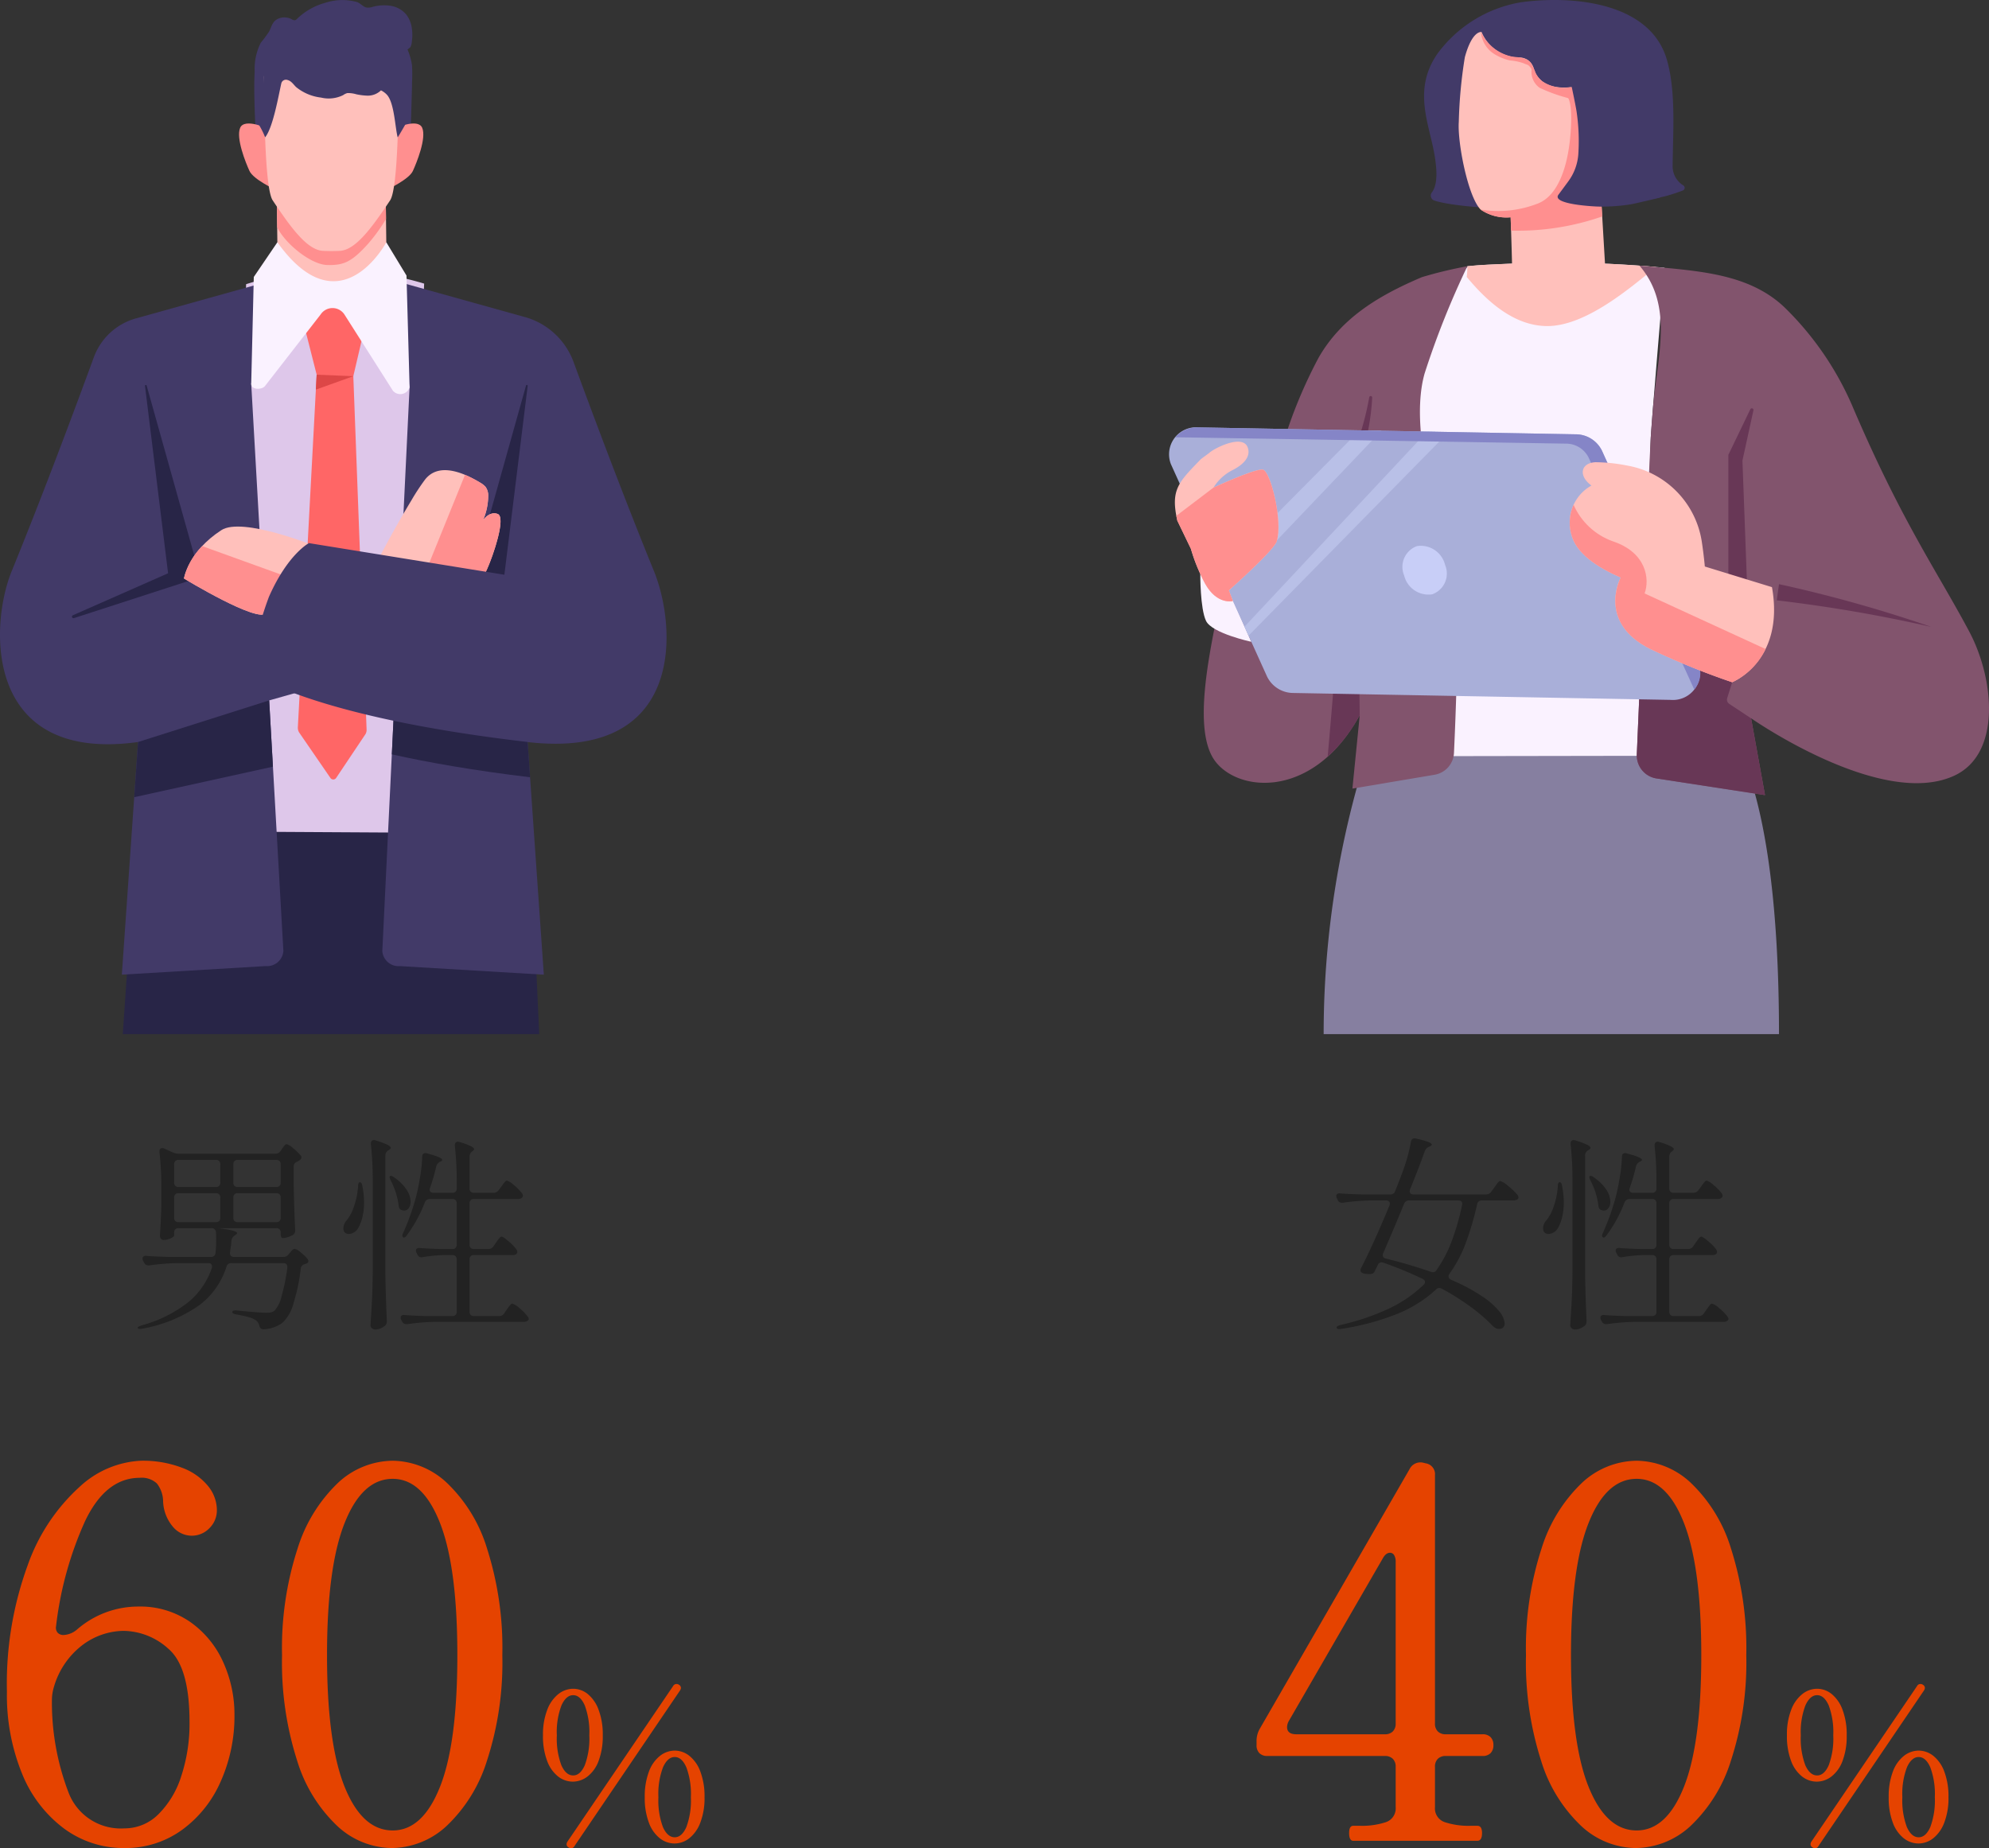 <svg xmlns="http://www.w3.org/2000/svg" xmlns:xlink="http://www.w3.org/1999/xlink" width="192.313" height="178.72" viewBox="0 0 192.313 178.72"><rect x="0" y="0" width="192.313" height="178.72" fill="#333333" stroke="none"/><defs><clipPath id="a"><rect width="64.447" height="100" fill="none"/></clipPath><clipPath id="b"><path d="M99.614,138.416l-8.508,1.569.816,5.909s1.972-.6,7.031-2.448,6.173-4.366,6.758-5.676,1.836-4.99,1.012-5.3-1.427.629-1.427.629a5.981,5.981,0,0,0,.508-2.382,1.366,1.366,0,0,0-.264-.879,2.18,2.18,0,0,0-.547-.418,11.229,11.229,0,0,0-1.433-.734Z" transform="translate(-91.106 -128.686)" fill="none"/></clipPath><linearGradient id="c" x1="-1.256" y1="2.484" x2="-1.241" y2="2.484" gradientUnits="objectBoundingBox"><stop offset="0" stop-color="#ffc0bb"/><stop offset="0.277" stop-color="#ffb7b3"/><stop offset="0.71" stop-color="#ffa19f"/><stop offset="1" stop-color="#ff8f8f"/></linearGradient><clipPath id="e"><path d="M49.852,151.13s7.224,4.405,7.993,3.334c.359-.5,1.419-1.939,2.445-3.33L51.612,148a6.562,6.562,0,0,0-1.76,3.13" transform="translate(-49.852 -148)" fill="none"/></clipPath><linearGradient id="f" x1="-1.646" y1="3.997" x2="-1.612" y2="3.997" xlink:href="#c"/><clipPath id="h"><rect width="79.314" height="100" fill="none"/></clipPath><clipPath id="i"><path d="M103.35,132.662c.414,1.952,2.571,3.319,4.806,4.3,0,0-2.484,4.591,3.385,7.151a71.888,71.888,0,0,0,7.391,2.971,6.783,6.783,0,0,0,3.232-3.215l-11.7-5.377c.523-1.412.157-3.975-3.085-5.044a6.554,6.554,0,0,1-3.782-3.528,4.228,4.228,0,0,0-.25,2.747" transform="translate(-103.233 -129.915)" fill="none"/></clipPath><linearGradient id="j" x1="-1.552" y1="2.244" x2="-1.536" y2="2.244" xlink:href="#c"/><clipPath id="l"><path d="M5.551,122.619l-3.589,2.726c.029.151.06.306.1.47l1.305,2.706a17.77,17.77,0,0,0,1.358,3.346C5.887,134,7.43,133.585,7.43,133.585l-.39-1.034s4.351-3.846,4.628-4.743c.607-1.972-.609-6.783-1.336-6.924a.475.475,0,0,0-.092-.008c-.924,0-4.687,1.743-4.687,1.743" transform="translate(-1.962 -120.876)" fill="none"/></clipPath><linearGradient id="m" x1="0.133" y1="3.38" x2="0.157" y2="3.38" xlink:href="#c"/></defs><g transform="translate(4119 -1943)"><path d="M-20.63-22.65a8.476,8.476,0,0,1,5,1.475,9.454,9.454,0,0,1,3.2,3.875,12.212,12.212,0,0,1,1.1,5.15,15.439,15.439,0,0,1-1.325,6.4,11.436,11.436,0,0,1-3.75,4.7A9.282,9.282,0,0,1-21.98.7a9.672,9.672,0,0,1-5.85-1.9,12.385,12.385,0,0,1-4.05-5.325A20.051,20.051,0,0,1-33.33-14.4a33.362,33.362,0,0,1,2-12.225,18.506,18.506,0,0,1,5.025-7.6A9.343,9.343,0,0,1-20.38-36.75a10.61,10.61,0,0,1,3.975.675A5.869,5.869,0,0,1-13.88-34.3a3.712,3.712,0,0,1,.85,2.3,2.414,2.414,0,0,1-.725,1.775,2.356,2.356,0,0,1-1.725.725,2.391,2.391,0,0,1-1.85-.925,4,4,0,0,1-.9-2.425,2.85,2.85,0,0,0-.6-1.7,2.14,2.14,0,0,0-1.65-.55q-3.3,0-5.3,4.2a34.231,34.231,0,0,0-2.8,10.15.758.758,0,0,0,.15.625.761.761,0,0,0,.6.225,2.165,2.165,0,0,0,1.3-.55A9.011,9.011,0,0,1-20.63-22.65ZM-21.98-1.2A4.624,4.624,0,0,0-18.7-2.55a8.967,8.967,0,0,0,2.225-3.7,16.223,16.223,0,0,0,.8-5.25q0-5.3-2.025-7.05A6.57,6.57,0,0,0-22.08-20.3,6.76,6.76,0,0,0-25.93-19a7.789,7.789,0,0,0-2.85,4.1,4.4,4.4,0,0,0-.2,1.3,24.378,24.378,0,0,0,1.575,8.85A5.4,5.4,0,0,0-21.98-1.2ZM3.87.7A7.843,7.843,0,0,1-1.355-1.4a14.483,14.483,0,0,1-3.9-6.3A31.139,31.139,0,0,1-6.73-17.95a31.11,31.11,0,0,1,1.5-10.3,14.861,14.861,0,0,1,3.925-6.375A7.85,7.85,0,0,1,3.97-36.75a7.793,7.793,0,0,1,5.225,2.125,14.68,14.68,0,0,1,3.9,6.375,31.6,31.6,0,0,1,1.475,10.3A30.66,30.66,0,0,1,13.07-7.7,14.663,14.663,0,0,1,9.145-1.4,7.9,7.9,0,0,1,3.87.7ZM3.97-1q2.9,0,4.575-4.225T10.22-17.95q0-8.5-1.675-12.775T3.97-35Q1.02-35-.68-30.725T-2.38-17.95q0,8.5,1.7,12.725T3.97-1ZM31.66-15.08a.353.353,0,0,1,.18.3.535.535,0,0,1-.1.26L21.54.52a.362.362,0,0,1-.32.2.372.372,0,0,1-.24-.08.348.348,0,0,1-.2-.3.55.55,0,0,1,.1-.28l10.2-15.02a.362.362,0,0,1,.32-.2A.4.4,0,0,1,31.66-15.08ZM21.38-5.72a2.307,2.307,0,0,1-1.42-.5A3.411,3.411,0,0,1,18.9-7.73a6.727,6.727,0,0,1-.4-2.47,6.6,6.6,0,0,1,.41-2.46,3.509,3.509,0,0,1,1.08-1.53,2.319,2.319,0,0,1,1.43-.51,2.238,2.238,0,0,1,1.41.51,3.523,3.523,0,0,1,1.05,1.53,6.744,6.744,0,0,1,.4,2.46,6.727,6.727,0,0,1-.4,2.47,3.373,3.373,0,0,1-1.07,1.51A2.348,2.348,0,0,1,21.38-5.72Zm.04-.6q.68,0,1.12-.98a7.381,7.381,0,0,0,.44-2.9,7.393,7.393,0,0,0-.44-2.89q-.44-.99-1.12-.99t-1.13.98a7.233,7.233,0,0,0-.45,2.9,7.381,7.381,0,0,0,.44,2.9Q20.72-6.32,21.42-6.32ZM31.22.26a2.307,2.307,0,0,1-1.42-.5,3.411,3.411,0,0,1-1.06-1.51,6.727,6.727,0,0,1-.4-2.47,6.744,6.744,0,0,1,.4-2.46,3.442,3.442,0,0,1,1.07-1.53,2.319,2.319,0,0,1,1.43-.51,2.278,2.278,0,0,1,1.42.51,3.481,3.481,0,0,1,1.06,1.53,6.744,6.744,0,0,1,.4,2.46,6.579,6.579,0,0,1-.41,2.47A3.477,3.477,0,0,1,32.64-.24,2.307,2.307,0,0,1,31.22.26Zm.02-.6q.68,0,1.12-.98a7.381,7.381,0,0,0,.44-2.9,7.393,7.393,0,0,0-.44-2.89q-.44-.99-1.12-.99t-1.13.98a7.233,7.233,0,0,0-.45,2.9,7.381,7.381,0,0,0,.44,2.9Q30.54-.34,31.24-.34Z" transform="translate(-4085 2121)" fill="#e54300"/><path d="M-3.5-6.24a1.361,1.361,0,0,1,.56.33,4.043,4.043,0,0,1,.66.63.433.433,0,0,1,.1.22.24.24,0,0,1-.2.24l-.14.06a.466.466,0,0,0-.4.44,18.28,18.28,0,0,1-.7,3.34A3.923,3.923,0,0,1-4.7.92a3.4,3.4,0,0,1-1.8.62h-.04q-.3,0-.4-.38a.809.809,0,0,0-.4-.54A2.485,2.485,0,0,0-8.05.34,11.089,11.089,0,0,0-9.16.1q-.38-.06-.38-.24,0-.08.12-.12A.789.789,0,0,1-9.1-.28q2.2.22,2.84.22A2.154,2.154,0,0,0-5.79-.1a.889.889,0,0,0,.33-.16,3.117,3.117,0,0,0,.69-1.42A18.874,18.874,0,0,0-4.22-4.4v-.08q0-.38-.4-.38H-9.64a.455.455,0,0,0-.46.34A7.5,7.5,0,0,1-12.7-.81a13.79,13.79,0,0,1-5.54,2.29.949.949,0,0,1-.22.02q-.2,0-.22-.08V1.38q0-.1.38-.22a12.644,12.644,0,0,0,4.54-2.27,7.332,7.332,0,0,0,2.24-3.27.52.52,0,0,0,.02-.16q0-.32-.38-.32H-14.9a21.543,21.543,0,0,0-2.64.22h-.12a.411.411,0,0,1-.4-.26l-.1-.18a.533.533,0,0,1-.06-.24.22.22,0,0,1,.1-.19.4.4,0,0,1,.28-.05q.68.06,2.06.1h4.16a.413.413,0,0,0,.46-.38q.06-.6.06-1.22,0-.54-.02-.78a.4.4,0,0,0-.44-.4h-3.18a.419.419,0,0,0-.31.11.419.419,0,0,0-.11.31v.3q0,.1-.33.26a1.563,1.563,0,0,1-.69.16.322.322,0,0,1-.26-.12.424.424,0,0,1-.1-.28q.08-1.08.14-2.92v-1.66a31.294,31.294,0,0,0-.18-3.52v-.08q0-.3.26-.3a.445.445,0,0,1,.2.04l.84.38a1.328,1.328,0,0,0,.52.12h9.4a.564.564,0,0,0,.5-.28l.12-.18.2-.27q.14-.19.26-.19a1.572,1.572,0,0,1,.61.38,4.98,4.98,0,0,1,.73.7.271.271,0,0,1,.08.2.339.339,0,0,1-.18.28l-.2.12a.792.792,0,0,0-.27.18.4.4,0,0,0-.09.28v1.94q.04,2.16.14,4.18v.08a.484.484,0,0,1-.22.44,2.891,2.891,0,0,1-.5.21,1.612,1.612,0,0,1-.48.09.161.161,0,0,1-.15-.11.769.769,0,0,1-.05-.31v-.12a.419.419,0,0,0-.11-.31.419.419,0,0,0-.31-.11h-5.7A10.5,10.5,0,0,1-9.5-8q.42.12.42.24,0,.08-.16.18l-.06.04a.743.743,0,0,0-.32.48q-.02.38-.14,1.14v.1q0,.36.38.36h4.76A.61.61,0,0,0-4.1-5.7l.12-.14a2.816,2.816,0,0,1,.19-.23A.409.409,0,0,1-3.5-6.24Zm-7.2-8.18a.419.419,0,0,0-.11-.31.419.419,0,0,0-.31-.11h-3.62a.419.419,0,0,0-.31.11.419.419,0,0,0-.11.31v1.78a.419.419,0,0,0,.11.31.419.419,0,0,0,.31.11h3.62a.419.419,0,0,0,.31-.11.419.419,0,0,0,.11-.31Zm5.84,0a.419.419,0,0,0-.11-.31.419.419,0,0,0-.31-.11H-9.02a.419.419,0,0,0-.31.11.419.419,0,0,0-.11.31v1.78a.419.419,0,0,0,.11.31.419.419,0,0,0,.31.11h3.74a.419.419,0,0,0,.31-.11.419.419,0,0,0,.11-.31ZM-10.7-11.2a.419.419,0,0,0-.11-.31.419.419,0,0,0-.31-.11h-3.62a.419.419,0,0,0-.31.11.419.419,0,0,0-.11.31v1.96a.419.419,0,0,0,.11.31.419.419,0,0,0,.31.11h3.62a.419.419,0,0,0,.31-.11.419.419,0,0,0,.11-.31Zm5.84,0a.419.419,0,0,0-.11-.31.419.419,0,0,0-.31-.11H-9.02a.419.419,0,0,0-.31.11.419.419,0,0,0-.11.31v1.96a.419.419,0,0,0,.11.31.419.419,0,0,0,.31.11h3.74a.419.419,0,0,0,.31-.11.419.419,0,0,0,.11-.31Zm8.9-1.58a32.592,32.592,0,0,0-.18-3.58v-.08a.333.333,0,0,1,.08-.23.279.279,0,0,1,.22-.09.635.635,0,0,1,.18.04,8.276,8.276,0,0,1,1.13.42q.31.16.31.3,0,.1-.18.2l-.06.04a.564.564,0,0,0-.28.5V-3.74Q5.3-1.58,5.4.68V.8a.519.519,0,0,1-.16.38,1.586,1.586,0,0,1-.44.27,1.281,1.281,0,0,1-.5.11.5.5,0,0,1-.34-.12.36.36,0,0,1-.14-.28q.08-1.18.14-2.29t.08-2.91ZM15.22-6.22a.564.564,0,0,0,.5-.28l.22-.32q.06-.08.18-.25a2.047,2.047,0,0,1,.21-.26.252.252,0,0,1,.17-.09q.14,0,.67.45a4.59,4.59,0,0,1,.77.79.614.614,0,0,1,.08.24.286.286,0,0,1-.12.22.6.6,0,0,1-.36.08H13.82a.419.419,0,0,0-.31.11.419.419,0,0,0-.11.31V-.16a.419.419,0,0,0,.11.31.419.419,0,0,0,.31.11h2.44a.564.564,0,0,0,.5-.28l.22-.32q.06-.08.18-.25a2.047,2.047,0,0,1,.21-.26.252.252,0,0,1,.17-.09,1.8,1.8,0,0,1,.7.45,4.466,4.466,0,0,1,.78.79.433.433,0,0,1,.1.22.207.207,0,0,1-.12.2.57.57,0,0,1-.34.1H10.04a21.543,21.543,0,0,0-2.64.22H7.28a.411.411,0,0,1-.4-.26L6.8.64A.533.533,0,0,1,6.74.4a.22.22,0,0,1,.1-.19A.4.4,0,0,1,7.12.16q.68.06,2.06.1h2.56a.419.419,0,0,0,.31-.11.419.419,0,0,0,.11-.31V-5.22a.419.419,0,0,0-.11-.31.419.419,0,0,0-.31-.11h-.86a15.767,15.767,0,0,0-2,.2.343.343,0,0,1-.14.02.4.4,0,0,1-.38-.28l-.08-.14a.5.5,0,0,1-.06-.22q0-.3.4-.26.68.06,2.06.1h1.06a.419.419,0,0,0,.31-.11.419.419,0,0,0,.11-.31v-4a.419.419,0,0,0-.11-.31.419.419,0,0,0-.31-.11H9.58a.5.5,0,0,0-.5.32A13.548,13.548,0,0,1,7.36-7.58q-.24.34-.38.22a.19.19,0,0,1-.08-.16.768.768,0,0,1,.1-.3,23.237,23.237,0,0,0,1.22-3.42q.22-.86.4-1.95a14.064,14.064,0,0,0,.2-1.93q0-.38.32-.38a.635.635,0,0,1,.18.04q1.44.38,1.44.62,0,.06-.16.16l-.06.02a.746.746,0,0,0-.36.44,17.06,17.06,0,0,1-.6,2.08.635.635,0,0,0-.04.18.266.266,0,0,0,.1.22.437.437,0,0,0,.28.08h1.82a.419.419,0,0,0,.31-.11.419.419,0,0,0,.11-.31v-.54a31.9,31.9,0,0,0-.18-3.58v-.08a.333.333,0,0,1,.08-.23.279.279,0,0,1,.22-.09.635.635,0,0,1,.18.04,6.934,6.934,0,0,1,1.08.4q.3.16.3.28,0,.08-.14.18l-.02.02a.6.6,0,0,0-.28.5v3.1a.419.419,0,0,0,.11.31.419.419,0,0,0,.31.11h1.9a.575.575,0,0,0,.5-.26l.24-.32q.06-.08.18-.25a2.047,2.047,0,0,1,.21-.26.252.252,0,0,1,.17-.09,1.853,1.853,0,0,1,.67.44,4.36,4.36,0,0,1,.77.78.44.44,0,0,1,.1.24.286.286,0,0,1-.12.22.6.6,0,0,1-.36.1H13.82a.419.419,0,0,0-.31.11.419.419,0,0,0-.11.31v4a.419.419,0,0,0,.11.31.419.419,0,0,0,.31.11ZM5.78-12.84q-.18-.38-.06-.44l.06-.02a.674.674,0,0,1,.34.16,4.323,4.323,0,0,1,1.2,1.19A2.195,2.195,0,0,1,7.7-10.8a1.006,1.006,0,0,1-.18.62.535.535,0,0,1-.44.24A.815.815,0,0,1,6.8-10a.345.345,0,0,1-.19-.17.972.972,0,0,1-.07-.29A6.927,6.927,0,0,0,5.78-12.84Zm-3.16.58q0-.42.18-.42t.24.38a8.6,8.6,0,0,1,.16,1.56,5.94,5.94,0,0,1-.17,1.48A3.605,3.605,0,0,1,2.6-8.2a1.018,1.018,0,0,1-.39.38,1,1,0,0,1-.49.14.535.535,0,0,1-.42-.18.7.7,0,0,1-.1-.38,1.167,1.167,0,0,1,.34-.78,4.242,4.242,0,0,0,.7-1.37A7.121,7.121,0,0,0,2.62-12.26Z" transform="translate(-4087 2070)" fill="#222"/><path d="M-11.655-10.3a1.048,1.048,0,0,1,.775.275,1.048,1.048,0,0,1,.275.775,1.048,1.048,0,0,1-.275.775,1.048,1.048,0,0,1-.775.275h-3.55a1.048,1.048,0,0,0-.775.275,1.048,1.048,0,0,0-.275.775v3.9a1.4,1.4,0,0,0,.95,1.45,7.382,7.382,0,0,0,2.5.35h.65q.45,0,.45.7,0,.75-.45.75h-12q-.4,0-.4-.75,0-.7.4-.7h.65a7.382,7.382,0,0,0,2.5-.35,1.4,1.4,0,0,0,.95-1.45v-3.9a1.048,1.048,0,0,0-.275-.775,1.048,1.048,0,0,0-.775-.275h-11.35a1.048,1.048,0,0,1-.775-.275,1.048,1.048,0,0,1-.275-.775V-9.6a2.369,2.369,0,0,1,.35-1.3l14.45-25.05a1.165,1.165,0,0,1,1.35-.6l.2.05a1.057,1.057,0,0,1,.9,1.15v24a1.048,1.048,0,0,0,.275.775,1.048,1.048,0,0,0,.775.275Zm-8.4-16.65a1.227,1.227,0,0,0-.15-.675.46.46,0,0,0-.4-.225q-.4,0-.7.55l-9.1,15.75a1.245,1.245,0,0,0-.15.55q0,.7.9.7h8.55a1.048,1.048,0,0,0,.775-.275,1.048,1.048,0,0,0,.275-.775ZM3.145.7A7.843,7.843,0,0,1-2.08-1.4a14.483,14.483,0,0,1-3.9-6.3A31.139,31.139,0,0,1-7.455-17.95a31.11,31.11,0,0,1,1.5-10.3A14.861,14.861,0,0,1-2.03-34.625,7.85,7.85,0,0,1,3.245-36.75,7.793,7.793,0,0,1,8.47-34.625a14.68,14.68,0,0,1,3.9,6.375,31.6,31.6,0,0,1,1.475,10.3,30.66,30.66,0,0,1-1.5,10.25A14.663,14.663,0,0,1,8.42-1.4,7.9,7.9,0,0,1,3.145.7Zm.1-1.7q2.9,0,4.575-4.225T9.495-17.95q0-8.5-1.675-12.775T3.245-35q-2.95,0-4.65,4.275t-1.7,12.775q0,8.5,1.7,12.725T3.245-1Zm27.69-14.08a.353.353,0,0,1,.18.3.535.535,0,0,1-.1.26L20.815.52a.362.362,0,0,1-.32.2.372.372,0,0,1-.24-.08.348.348,0,0,1-.2-.3.55.55,0,0,1,.1-.28l10.2-15.02a.362.362,0,0,1,.32-.2A.4.4,0,0,1,30.935-15.08ZM20.655-5.72a2.307,2.307,0,0,1-1.42-.5,3.411,3.411,0,0,1-1.06-1.51,6.727,6.727,0,0,1-.4-2.47,6.6,6.6,0,0,1,.41-2.46,3.509,3.509,0,0,1,1.08-1.53,2.319,2.319,0,0,1,1.43-.51,2.238,2.238,0,0,1,1.41.51,3.523,3.523,0,0,1,1.05,1.53,6.744,6.744,0,0,1,.4,2.46,6.727,6.727,0,0,1-.4,2.47,3.373,3.373,0,0,1-1.07,1.51A2.348,2.348,0,0,1,20.655-5.72Zm.04-.6q.68,0,1.12-.98a7.381,7.381,0,0,0,.44-2.9,7.393,7.393,0,0,0-.44-2.89q-.44-.99-1.12-.99t-1.13.98a7.233,7.233,0,0,0-.45,2.9,7.381,7.381,0,0,0,.44,2.9Q19.995-6.32,20.695-6.32Zm9.8,6.58a2.307,2.307,0,0,1-1.42-.5,3.411,3.411,0,0,1-1.06-1.51,6.727,6.727,0,0,1-.4-2.47,6.744,6.744,0,0,1,.4-2.46,3.442,3.442,0,0,1,1.07-1.53,2.319,2.319,0,0,1,1.43-.51,2.278,2.278,0,0,1,1.42.51,3.481,3.481,0,0,1,1.06,1.53,6.744,6.744,0,0,1,.4,2.46,6.579,6.579,0,0,1-.41,2.47,3.477,3.477,0,0,1-1.07,1.51A2.307,2.307,0,0,1,30.495.26Zm.02-.6q.68,0,1.12-.98a7.381,7.381,0,0,0,.44-2.9,7.393,7.393,0,0,0-.44-2.89q-.44-.99-1.12-.99t-1.13.98a7.233,7.233,0,0,0-.45,2.9,7.381,7.381,0,0,0,.44,2.9Q29.815-.34,30.515-.34Z" transform="translate(-3964 2121)" fill="#e54300"/><path d="M-4.32-11.5a.575.575,0,0,0,.5-.26l.28-.38q.08-.1.21-.29a2.05,2.05,0,0,1,.22-.28.252.252,0,0,1,.17-.09,2.2,2.2,0,0,1,.78.5,5.459,5.459,0,0,1,.88.84.44.44,0,0,1,.1.24.288.288,0,0,1-.1.2.7.7,0,0,1-.38.1H-4.72a.428.428,0,0,0-.46.38A28.489,28.489,0,0,1-6.31-6.72a12.475,12.475,0,0,1-1.55,2.9.4.4,0,0,0-.08.26q0,.2.26.32a17.962,17.962,0,0,1,3,1.6A7.146,7.146,0,0,1-3.02-.17,2.048,2.048,0,0,1-2.52.96a.541.541,0,0,1-.14.4.513.513,0,0,1-.38.14.949.949,0,0,1-.22-.02,1.122,1.122,0,0,1-.44-.3A16.172,16.172,0,0,0-5.75-.59,23.8,23.8,0,0,0-8.58-2.38a.966.966,0,0,0-.26-.08.461.461,0,0,0-.32.16A12.442,12.442,0,0,1-12.91.05,24.386,24.386,0,0,1-18.32,1.5a.607.607,0,0,1-.18.02q-.22,0-.26-.12V1.36q0-.14.38-.24A22.926,22.926,0,0,0-13.69-.47a12.312,12.312,0,0,0,3.33-2.29.4.4,0,0,0,.14-.28q0-.18-.24-.3A37.1,37.1,0,0,0-14.24-4.9a1.2,1.2,0,0,0-.2-.04.374.374,0,0,0-.34.26l-.26.52q-.12.32-.36.34a1.066,1.066,0,0,1-.24.02,2.306,2.306,0,0,1-.52-.06q-.3-.1-.3-.32a.614.614,0,0,1,.08-.24q1.12-2.16,2.72-6a1.2,1.2,0,0,0,.04-.2.266.266,0,0,0-.1-.22.4.4,0,0,0-.26-.08H-15.5a21.543,21.543,0,0,0-2.64.22h-.12a.411.411,0,0,1-.4-.26l-.08-.16a.533.533,0,0,1-.06-.24.22.22,0,0,1,.1-.19.4.4,0,0,1,.28-.05q.68.06,2.06.1h2.78a.468.468,0,0,0,.48-.34q.46-1.14.56-1.44a17.418,17.418,0,0,0,.96-3.3q.06-.42.52-.32,1.5.34,1.5.58,0,.08-.2.18l-.1.04a.741.741,0,0,0-.38.42q-.64,1.78-1.42,3.68a1.2,1.2,0,0,0-.04.2.266.266,0,0,0,.1.22.4.4,0,0,0,.26.08Zm-2.3.92q0-.34-.38-.34h-4.74a.5.5,0,0,0-.5.32q-1,2.44-2.02,4.78a.445.445,0,0,0-.04.2q0,.26.3.32,2.34.58,4.34,1.28a1.2,1.2,0,0,0,.2.04.38.38,0,0,0,.32-.16A12.229,12.229,0,0,0-7.66-6.92a23.443,23.443,0,0,0,1.02-3.54Zm10.66-2.2a32.592,32.592,0,0,0-.18-3.58v-.08a.333.333,0,0,1,.08-.23.279.279,0,0,1,.22-.09.635.635,0,0,1,.18.04,8.276,8.276,0,0,1,1.13.42q.31.16.31.3,0,.1-.18.2l-.06.04a.564.564,0,0,0-.28.5V-3.74Q5.3-1.58,5.4.68V.8a.519.519,0,0,1-.16.38,1.586,1.586,0,0,1-.44.27,1.281,1.281,0,0,1-.5.11.5.5,0,0,1-.34-.12.36.36,0,0,1-.14-.28q.08-1.18.14-2.29t.08-2.91ZM15.22-6.22a.564.564,0,0,0,.5-.28l.22-.32q.06-.08.18-.25a2.047,2.047,0,0,1,.21-.26.252.252,0,0,1,.17-.09q.14,0,.67.45a4.59,4.59,0,0,1,.77.79.614.614,0,0,1,.08.24.286.286,0,0,1-.12.22.6.6,0,0,1-.36.08H13.82a.419.419,0,0,0-.31.11.419.419,0,0,0-.11.31V-.16a.419.419,0,0,0,.11.31.419.419,0,0,0,.31.11h2.44a.564.564,0,0,0,.5-.28l.22-.32q.06-.08.18-.25a2.047,2.047,0,0,1,.21-.26.252.252,0,0,1,.17-.09,1.8,1.8,0,0,1,.7.45,4.466,4.466,0,0,1,.78.79.433.433,0,0,1,.1.22.207.207,0,0,1-.12.2.57.57,0,0,1-.34.1H10.04a21.543,21.543,0,0,0-2.64.22H7.28a.411.411,0,0,1-.4-.26L6.8.64A.533.533,0,0,1,6.74.4a.22.22,0,0,1,.1-.19A.4.4,0,0,1,7.12.16q.68.06,2.06.1h2.56a.419.419,0,0,0,.31-.11.419.419,0,0,0,.11-.31V-5.22a.419.419,0,0,0-.11-.31.419.419,0,0,0-.31-.11h-.86a15.767,15.767,0,0,0-2,.2.343.343,0,0,1-.14.02.4.4,0,0,1-.38-.28l-.08-.14a.5.5,0,0,1-.06-.22q0-.3.4-.26.68.06,2.06.1h1.06a.419.419,0,0,0,.31-.11.419.419,0,0,0,.11-.31v-4a.419.419,0,0,0-.11-.31.419.419,0,0,0-.31-.11H9.58a.5.5,0,0,0-.5.32A13.548,13.548,0,0,1,7.36-7.58q-.24.34-.38.22a.19.19,0,0,1-.08-.16.768.768,0,0,1,.1-.3,23.237,23.237,0,0,0,1.22-3.42q.22-.86.4-1.95a14.064,14.064,0,0,0,.2-1.93q0-.38.32-.38a.635.635,0,0,1,.18.04q1.44.38,1.44.62,0,.06-.16.16l-.06.02a.746.746,0,0,0-.36.44,17.06,17.06,0,0,1-.6,2.08.635.635,0,0,0-.04.18.266.266,0,0,0,.1.22.437.437,0,0,0,.28.08h1.82a.419.419,0,0,0,.31-.11.419.419,0,0,0,.11-.31v-.54a31.9,31.9,0,0,0-.18-3.58v-.08a.333.333,0,0,1,.08-.23.279.279,0,0,1,.22-.09.635.635,0,0,1,.18.04,6.934,6.934,0,0,1,1.08.4q.3.16.3.28,0,.08-.14.18l-.02.02a.6.6,0,0,0-.28.5v3.1a.419.419,0,0,0,.11.31.419.419,0,0,0,.31.11h1.9a.575.575,0,0,0,.5-.26l.24-.32q.06-.08.18-.25a2.047,2.047,0,0,1,.21-.26.252.252,0,0,1,.17-.09,1.853,1.853,0,0,1,.67.44,4.36,4.36,0,0,1,.77.78.44.44,0,0,1,.1.24.286.286,0,0,1-.12.22.6.6,0,0,1-.36.1H13.82a.419.419,0,0,0-.31.11.419.419,0,0,0-.11.31v4a.419.419,0,0,0,.11.31.419.419,0,0,0,.31.11ZM5.78-12.84q-.18-.38-.06-.44l.06-.02a.674.674,0,0,1,.34.16,4.323,4.323,0,0,1,1.2,1.19A2.195,2.195,0,0,1,7.7-10.8a1.006,1.006,0,0,1-.18.62.535.535,0,0,1-.44.24A.815.815,0,0,1,6.8-10a.345.345,0,0,1-.19-.17.972.972,0,0,1-.07-.29A6.927,6.927,0,0,0,5.78-12.84Zm-3.16.58q0-.42.18-.42t.24.38a8.6,8.6,0,0,1,.16,1.56,5.94,5.94,0,0,1-.17,1.48A3.605,3.605,0,0,1,2.6-8.2a1.018,1.018,0,0,1-.39.38,1,1,0,0,1-.49.14.535.535,0,0,1-.42-.18.7.7,0,0,1-.1-.38,1.167,1.167,0,0,1,.34-.78,4.242,4.242,0,0,0,.7-1.37A7.121,7.121,0,0,0,2.62-12.26Z" transform="translate(-3971 2070)" fill="#222"/><g transform="translate(-4119 1943)"><path d="M33.272,234.381H73.537l-1.15-25.224-37.372-.233Z" transform="translate(-21.401 -134.381)" fill="#282547"/><g clip-path="url(#a)"><path d="M72.6,73.548h3.214A30.622,30.622,0,0,1,81.9,74.73l-2.22,53.086-16.112-.093,1.116-52.936A25.726,25.726,0,0,1,72.6,73.548" transform="translate(-40.89 -47.306)" fill="#dec7ea"/><path d="M26.622,75.745c-.122.039-8.753,2.444-13.477,3.761a6.073,6.073,0,0,0-4.073,3.763c-1.615,4.412-4.83,13.062-7.932,20.655-2.22,5.432-2.591,18.589,12.208,16.548l-1.567,22.494,13.91-.83A1.576,1.576,0,0,0,27.4,140.68l-1.373-24.234,4.2-1.184-4.332-1.1L24.29,85.818Z" transform="translate(0 -48.719)" fill="#423a68"/><path d="M117.383,79.374a7.033,7.033,0,0,1,4.716,4.353c1.663,4.533,4.766,12.859,7.764,20.2,2.22,5.432,3.039,18.3-12.209,16.548l1.568,22.494-13.91-.83a1.575,1.575,0,0,1-1.706-1.455l2.635-54.506-1.86-10.43c.118.038,8.2,2.29,13,3.629" transform="translate(-66.64 -48.719)" fill="#423a68"/><path d="M86.068,89.68l1.213-5.194c-1.332-2.629-6.357-1.249-6.357-1.249l1.6,6.3-1.82,34.1a.874.874,0,0,0,.12.49l3.031,4.407a.333.333,0,0,0,.551,0l2.851-4.259a.87.87,0,0,0,.094-.427Z" transform="translate(-51.906 -53.306)" fill="#f66"/><path d="M85.666,101.548l-.077,1.445,3.624-1.3Z" transform="translate(-55.051 -65.316)" fill="#dd4747"/><path d="M84.157,6.3a6.172,6.172,0,0,0-.435-1.523c.01.027.273-.2.293-.234a1.447,1.447,0,0,0,.131-.548,4.284,4.284,0,0,0,0-1.242A2.779,2.779,0,0,0,83.6,1.4a2.488,2.488,0,0,0-1.51-.84,4.224,4.224,0,0,0-1.75.107A1.366,1.366,0,0,1,79.8.736c-.366-.061-.6-.4-.936-.533A5.308,5.308,0,0,0,75.805.26a6.374,6.374,0,0,0-2.771,1.571.433.433,0,0,1-.172.122.494.494,0,0,1-.348-.1,1.5,1.5,0,0,0-1.386,0c-.476.257-.552.738-.777,1.184a12.176,12.176,0,0,1-.817,1.1,5.6,5.6,0,0,0-.586,2.79c-.053.942-.046,1.889-.022,2.832.031,1.253.065,2.526.214,3.772a29.837,29.837,0,0,0,1.389,3.533l12.632-.993-.212-.009,1.055-2.508q.052-1.617.1-3.234c.022-.809.051-1.618.061-2.427a14.868,14.868,0,0,0-.007-1.6" transform="translate(-44.323 0)" fill="#423a68"/><path d="M105.645,33.961s2.273-1.063,2.691-.068-.531,3.352-.907,4.169-2.469,1.786-2.469,1.786Z" transform="translate(-67.511 -21.527)" fill="#ff8f8f"/><path d="M67.575,33.961S65.3,32.9,64.884,33.893s.531,3.352.907,4.169,2.469,1.786,2.469,1.786Z" transform="translate(-41.667 -21.527)" fill="#ff8f8f"/><path d="M85.469,47.359,85.6,57.98l-10.532.132L74.936,47.4Z" transform="translate(-48.199 -30.462)" fill="#ffc0bb"/><path d="M85.523,51.637a16.8,16.8,0,0,1-1.676,2.33c-1.642,1.842-2.412,2.151-3.978,2.122-1.653-.031-4.153-2.143-4.869-3.657L74.936,47.4l10.533-.038Z" transform="translate(-48.199 -30.461)" fill="#ff8f8f"/><path d="M78.091,15.076h-.054c-3.63-.161-6.5.752-6.488,2.09.026,2.094.024,10.667.837,11.892,1.8,2.708,3.313,4.738,4.8,4.881a17.142,17.142,0,0,0,1.755,0c1.487-.143,3-2.173,4.8-4.881.814-1.225.811-9.8.837-11.892.017-1.338-2.858-2.251-6.488-2.09" transform="translate(-46.021 -9.685)" fill="#ffc0bb"/><path d="M81.139,65.659s-4.477,8.477-10.533,0l-2.28,3.354-.249,10.318c0,.67,1.118.581,1.354.2l5.357-6.89a1.376,1.376,0,0,1,2.3,0l4.694,7.382a.945.945,0,0,0,1.608-.337l-.3-10.809Z" transform="translate(-43.787 -42.232)" fill="#faf2ff"/><path d="M83.626,15.369c-5.949-2.475-13-1.246-12.975.849.007.565-.5,4.844-.5,4.844a7.574,7.574,0,0,1,.609,1.217c.765-.949,1.288-4.017,1.559-5.2a.457.457,0,0,1,.6-.343c.365.086.573.429.826.677a4.659,4.659,0,0,0,2.423,1.024A3.147,3.147,0,0,0,78.3,18.2a1.251,1.251,0,0,1,.414-.2,2.84,2.84,0,0,1,.867.119,6.219,6.219,0,0,0,1.02.13,1.82,1.82,0,0,0,1.272-.434.855.855,0,0,0,.083-.078,2.051,2.051,0,0,1,.544.391c.751.748.812,3.153,1.072,4.148.011.044.73-1.217.73-1.217Z" transform="translate(-45.123 -9.001)" fill="#423a68" fill-rule="evenodd"/><path d="M130.912,123.478l2.351-19.049a.082.082,0,0,0-.161-.032l-5.238,18.7Z" transform="translate(-82.243 -67.11)" fill="#282547"/><path d="M31.966,123.1l-5.238-18.7a.082.082,0,0,0-.161.032L28.8,122.543,19.6,126.6a.148.148,0,0,0,.106.277l11.288-3.66Z" transform="translate(-12.547 -67.109)" fill="#282547"/><path d="M90.135,136.668l4.6-.967c.963-1.812,1.96-3.611,3.023-5.367a21.041,21.041,0,0,1,1.306-1.989c1.357-1.754,3.822-.623,5.3.263a2.2,2.2,0,0,1,.547.418,1.366,1.366,0,0,1,.264.879,5.984,5.984,0,0,1-.508,2.382s.6-.939,1.427-.629-.427,3.99-1.012,5.3-1.7,3.829-6.758,5.677-7.031,2.448-7.031,2.448Z" transform="translate(-57.975 -81.96)" fill="#ffc0bb" fill-rule="evenodd"/></g><g transform="translate(32.506 45.915)"><g clip-path="url(#b)"><rect width="23.194" height="22.927" transform="translate(-7.558 12.715) rotate(-59.272)" fill="url(#c)"/></g></g><g clip-path="url(#a)"><path d="M106.94,160.527l-.757,15.669c3.513.785,7.908,1.559,13.367,2.216L119.312,175Z" transform="translate(-68.297 -103.252)" fill="#282547"/><path d="M49.781,196.227l-.363-6.407-12.676,4.024-.372,5.336Z" transform="translate(-23.393 -122.093)" fill="#282547"/><path d="M62.592,144.618s-3.979,5.372-4.748,6.443-7.993-3.334-7.993-3.334.393-2.576,3.616-4.671c2.034-1.322,9.124,1.562,9.124,1.562" transform="translate(-32.065 -91.791)" fill="#ffc0bb"/></g><g transform="translate(17.787 52.806)"><g clip-path="url(#e)"><rect width="10.723" height="12.421" transform="matrix(0.351, -0.936, 0.936, 0.351, -2.479, 6.605)" fill="url(#f)"/></g></g><g clip-path="url(#a)"><path d="M97.107,151.026,73.42,147.193s-2.042,1.048-3.871,5.2a34.675,34.675,0,0,0-1.843,7.266s5.54,4.288,26.857,6.764Z" transform="translate(-43.549 -94.675)" fill="#423a68"/></g></g><g transform="translate(-4006 1943)"><g clip-path="url(#h)"><path d="M47.377,170.384,61.4,170.4l17.13-.014.032,6.249s5.344,4.244,5.344,29.743H39.88a89.98,89.98,0,0,1,7.5-35.991" transform="translate(-24.898 -106.375)" fill="#867fa0"/><path d="M86.244,68.108q-2.717-.256-5.444-.38-4.838-.215-9.682,0c-1.32.058-2.638.1-3.937.237v.085c-6.987,4.711-5.908,18.778-5.544,20.428.8,3.609,3.714,23.28,3.153,26.856l19.55-.032c.086-5.591.444-28.63.573-30.782.11-1.84.941-11.767,1.332-16.408" transform="translate(-38.304 -42.217)" fill="#faf2ff"/><path d="M66.477,18.606a.508.508,0,0,0,.242.789c2.271.727,8.569.913,10.067.823,2.25-.134,4.44-.381,6.689-.514a25.994,25.994,0,0,0,5.684-.759c.528-.152,1.065-.324,1.591-.528a.275.275,0,0,0,.045-.486,2.165,2.165,0,0,1-1.035-1.955c.023-3.158.339-7.13-.564-10.219C87.56.159,79.966-.455,75.086.221a12.611,12.611,0,0,0-8.088,5c-2.479,3.624-.652,6.953-.2,10.147.118.845.307,2.411-.317,3.234" transform="translate(-41.034 0)" fill="#423a68"/><path d="M89.431,17.708c.465-1.215.9-3.121-.32-3.794-.822-.455-3.714-.337-3.714-.337-2.426.227-3.253-.908-3.526-1.858a1.427,1.427,0,0,0-1.364-1.02,3.989,3.989,0,0,1-3.668-2.46s-.893-.222-1.617,2.431a45.427,45.427,0,0,0-.586,6.264c-.14,1.966.881,7.223,2.108,8.469a4.419,4.419,0,0,0,2.906.746c.043,1.279.137,4.155.148,5.3l9.025.03-.436-7.368.252-5.347a2.555,2.555,0,0,0,.793-1.051" transform="translate(-46.588 -5.141)" fill="#ffc0bb"/><path d="M90.38,67.729q-2.22-.1-4.443-.106l-.573,0q-2.334,0-4.667.1c-1.32.058-2.638.1-3.937.237v.085A8.306,8.306,0,0,1,76.7,69c1.559,1.861,4.231,4.693,7.7,4.748,3.864.062,8.362-3.922,10.61-5.715q-2.308-.2-4.623-.307" transform="translate(-47.884 -42.218)" fill="#ffc0bb"/><path d="M30.739,89.145c-.393-1.78-1.382-6.645-.355-10.251a82.207,82.207,0,0,1,4.133-10.366,40.207,40.207,0,0,0-4.389,1.054c-4.171,1.768-7.8,3.942-10,7.8a46.164,46.164,0,0,0-3.953,10.153l-4.526,8c-.775,5.4-4.12,16.1-1.827,20.366,1.864,3.468,9.624,4.554,14.289-3.962l-.708,7.1L31.35,117.7a2.249,2.249,0,0,0,1.873-2.114c.166-3.6.482-11.5.18-13.753-.486-3.631-1.867-9.079-2.664-12.688" transform="translate(-5.64 -42.784)" fill="#82546d"/><path d="M152.611,103.753c-3.1-5.823-6.445-10.487-11.186-21.54a29.767,29.767,0,0,0-6.7-9.827c-2.949-2.783-6.92-3.336-10.83-3.731l-.4-.037-2.76-.233c3.362,3.925,1.688,8.835,1.282,13.987-.1,1.23-.168,2.17-.195,2.622-.109,1.816-1.055,23.817-1.348,30.652a2.248,2.248,0,0,0,1.905,2.319l10.49,1.612-1.346-7.429s12.619,8.831,19.663,5.545c4.555-2.125,3.86-9.361,1.425-13.939" transform="translate(-75.214 -42.695)" fill="#82546d"/><path d="M156.71,150.363l-.218,1.565a141.222,141.222,0,0,1,14.947,2.569,131.115,131.115,0,0,0-14.729-4.134" transform="translate(-97.702 -93.876)" fill="#683756"/><path d="M146.171,105.157l-2.128,4.421v16.4l1.9-1.287-.539-14.565,1.065-4.862a.16.16,0,0,0-.3-.1" transform="translate(-89.93 -65.595)" fill="#683756"/><path d="M43.808,108.82a22.243,22.243,0,0,0,1.409-6.7.144.144,0,0,0-.286-.036,28.229,28.229,0,0,1-1.688,5.794,22.411,22.411,0,0,0-1.491,11.961s.116,3.548.109,4.732c-.008,1.327-.544,7.7-.949,12.261a15,15,0,0,0,3.1-4.019l-.208-15.258a13.6,13.6,0,0,1,0-8.735" transform="translate(-25.542 -63.662)" fill="#683756"/><path d="M16,114.214l1.326,11.52a.153.153,0,0,0,.306-.014l.346-13.938Z" transform="translate(-9.99 -69.789)" fill="#683756"/><path d="M92.635,13.9c-.822-.454-3.714-.337-3.714-.337a3.74,3.74,0,0,1-2.713-.594,2.357,2.357,0,0,1-.6-.739,5.129,5.129,0,0,0-.488-1.043,1.327,1.327,0,0,0-.465-.351,4.043,4.043,0,0,0-1.139-.2A4.261,4.261,0,0,1,80.3,8.212a2.764,2.764,0,0,0,1.423,2.216,4.851,4.851,0,0,0,1.373.54,5.378,5.378,0,0,1,1.341.281c.189.108.39.1.542.275.091.107.214.22.217.36a1.881,1.881,0,0,0,.786,1.737,15.932,15.932,0,0,0,2.59.949c.034.013.154.035.177.065,0,0,.469.628.19,3.7s-1.248,5.82-3.232,6.509a10.494,10.494,0,0,1-5.439.548,4.421,4.421,0,0,0,2.906.747c.011.338.026.789.042,1.288a24.833,24.833,0,0,0,8.811-1.369l-.116-1.962.252-5.347a2.555,2.555,0,0,0,.793-1.051c.465-1.215.9-3.121-.32-3.794" transform="translate(-50.112 -5.127)" fill="#ff8f8f"/><path d="M107.393,19.553l-6.147.056s.5,2.295.675,3.324a19.5,19.5,0,0,1,.177,4.178,5.015,5.015,0,0,1-.975,2.64c-.44.6-.915,1.24-.934,1.265-.758.955,3.445,1.16,3.884,1.168a17.939,17.939,0,0,0,3.03-.208c.441-.068,2.876-.656,2.876-.656s-1.529-5.876-1.9-7.97Z" transform="translate(-62.493 -12.207)" fill="#423a68"/><path d="M129.213,169.6l.48-1.533s-8.248-5.006-8.725-4.5c-.2,4.687-.39,9.048-.494,11.484a2.248,2.248,0,0,0,1.905,2.319l10.49,1.612-1.346-7.429-2.115-1.4a.484.484,0,0,1-.195-.548" transform="translate(-75.214 -102.093)" fill="#683756"/><path d="M10.89,149.332l-2.761-1.576s-.02,3.328.555,4.531,4.381,2.023,4.381,2.023Z" transform="translate(-5.075 -92.248)" fill="#faf2ff"/><path d="M48.524,136.36l-36.47-.668A2.826,2.826,0,0,1,9.508,134.1L.217,113.575a2.613,2.613,0,0,1,2.659-3.564l36.47.668a2.826,2.826,0,0,1,2.547,1.591l9.291,20.525a2.614,2.614,0,0,1-2.659,3.565" transform="translate(0 -68.683)" fill="#a9afd9"/><path d="M60.375,143.3a2.42,2.42,0,0,0,2.709,1.828,2.131,2.131,0,0,0,1.253-2.838,2.42,2.42,0,0,0-2.709-1.828,2.131,2.131,0,0,0-1.253,2.838" transform="translate(-37.612 -87.658)" fill="#c8cef7"/><path d="M13.943,126.324l14.79-15.514-2.11-.039L13.086,124.43Z" transform="translate(-8.17 -69.158)" fill="#b9c0e7"/><path d="M19.506,129.957l.392.867,18.471-18.8-.414-.915-.8-.015Z" transform="translate(-12.178 -69.357)" fill="#b9c0e7"/><path d="M52.237,132.8,42.946,112.27a2.827,2.827,0,0,0-2.547-1.591l-36.47-.668a2.9,2.9,0,0,0-2.243.953l37.776.618a2.434,2.434,0,0,1,2.2,1.364l10.205,22.409a2.387,2.387,0,0,0,.371-2.561" transform="translate(-1.053 -68.683)" fill="#8585c7"/><path d="M122.779,131.045l-6.491-1.995s-.086-1.023-.289-2.374a8.827,8.827,0,0,0-7.205-7.385,16.516,16.516,0,0,0-3.085-.326c-1.431.077-1.667,1.326-.381,2.254a4.1,4.1,0,0,0-1.979,4.6c.414,1.952,2.571,3.319,4.806,4.295,0,0-2.484,4.591,3.385,7.152a71.863,71.863,0,0,0,7.391,2.97s5.122-2.014,3.848-9.195" transform="translate(-64.451 -74.27)" fill="#ffc0bb"/></g><g transform="translate(38.782 48.806)"><g clip-path="url(#i)"><rect width="23.477" height="24.423" transform="translate(-6.553 14.267) rotate(-65.742)" fill="url(#j)"/></g></g><g clip-path="url(#h)"><path d="M10.1,116.4c-.728-.141-4.779,1.736-4.779,1.736a4.631,4.631,0,0,1,1.754-1.648c1.111-.539,1.919-1.339,1.544-2.272-.507-1.262-3.216.107-3.708.566-.035.033-.766.559-.825.62-2.138,2.22-2.938,2.923-2.258,5.929l1.305,2.706a17.769,17.769,0,0,0,1.358,3.346C5.655,129.518,7.2,129.1,7.2,129.1l-.39-1.035s4.351-3.845,4.627-4.743c.607-1.972-.609-6.782-1.336-6.924" transform="translate(-0.994 -70.984)" fill="#ffc0bb"/></g><g transform="translate(0.737 45.41)"><g clip-path="url(#l)"><rect width="16.064" height="16.68" transform="matrix(0.808, -0.589, 0.589, 0.808, -6.248, 4.555)" fill="url(#m)"/></g></g></g></g></svg>